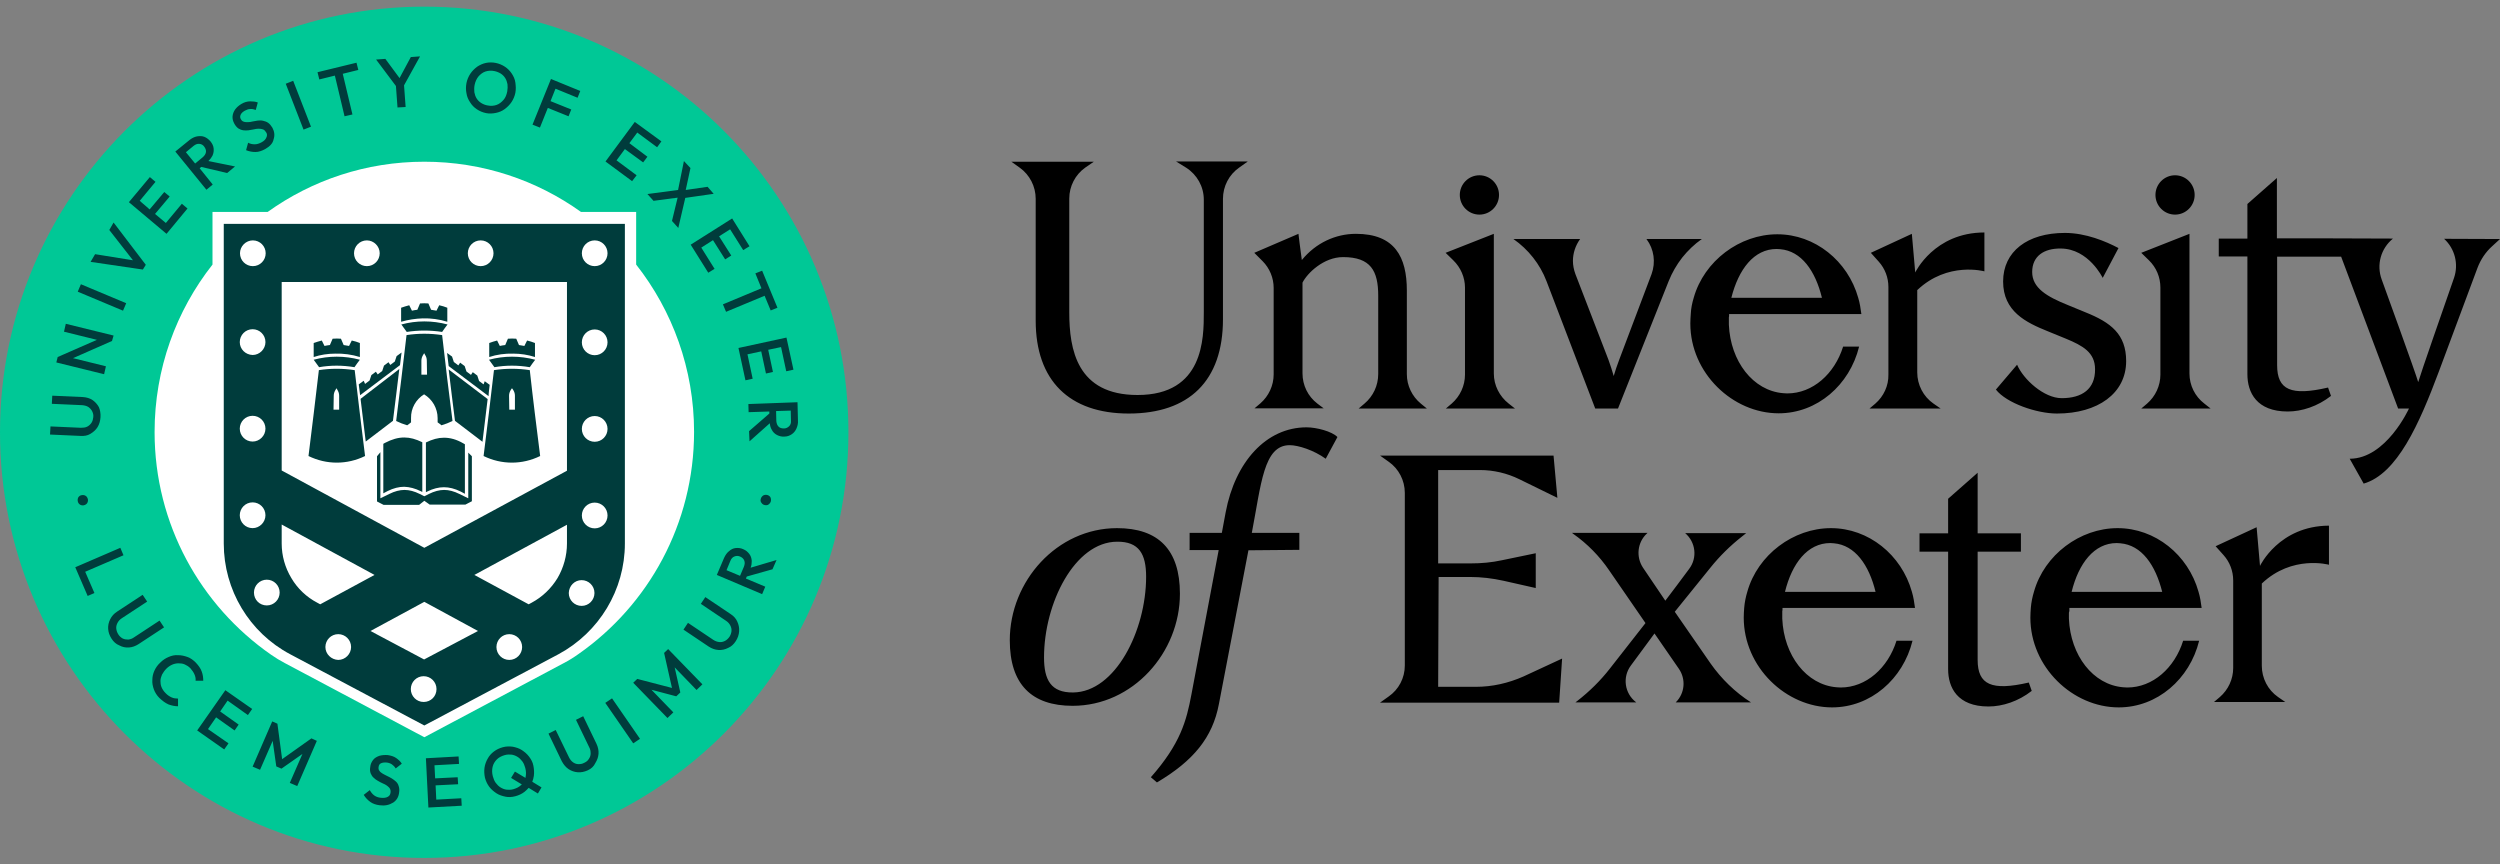 <?xml version="1.0" encoding="UTF-8"?> <svg xmlns="http://www.w3.org/2000/svg" width="188" height="65" viewBox="0 0 188 65" fill="none"><rect x="0" y="0" width="188" height="65" fill="#808080" stroke="none"/><g clip-path="url(#clip0_12_2405)"><path d="M63.802 32.508C63.802 50.187 49.517 64.517 31.893 64.517C14.269 64.517 0 50.17 0 32.508C0 14.847 14.286 0.5 31.91 0.5C49.533 0.5 63.802 14.83 63.802 32.508Z" fill="#00C896"></path><path d="M47.839 19.895V15.935H43.687C40.366 13.555 36.298 12.161 31.91 12.161C27.52 12.161 23.453 13.555 20.132 15.935H15.98V19.895C13.252 23.363 11.625 27.732 11.625 32.492C11.625 39.427 15.099 45.563 20.386 49.235C20.725 49.473 21.064 49.677 21.42 49.864L31.91 55.44L42.399 49.864C42.789 49.66 43.145 49.439 43.501 49.184C48.754 45.513 52.194 39.393 52.194 32.474C52.194 27.749 50.567 23.363 47.839 19.895Z" fill="white"></path><path d="M46.991 40.872V16.836H16.827V40.872C16.827 44.356 18.742 47.569 21.826 49.201L31.909 54.556L41.992 49.201C45.06 47.552 46.991 44.356 46.991 40.872ZM37.332 48.657C37.332 48.13 37.756 47.688 38.298 47.688C38.823 47.688 39.264 48.113 39.264 48.657C39.264 49.184 38.84 49.626 38.298 49.626C37.773 49.626 37.332 49.201 37.332 48.657ZM30.893 51.819C30.893 51.292 31.316 50.85 31.859 50.85C32.384 50.85 32.825 51.275 32.825 51.819C32.825 52.363 32.401 52.788 31.859 52.788C31.316 52.788 30.893 52.346 30.893 51.819ZM27.859 47.45L31.909 45.258L35.943 47.45L31.892 49.592L27.859 47.45ZM24.47 48.657C24.47 48.13 24.894 47.688 25.436 47.688C25.961 47.688 26.402 48.113 26.402 48.657C26.402 49.184 25.961 49.626 25.436 49.626C24.911 49.609 24.47 49.184 24.47 48.657ZM21.183 39.444L28.164 43.235L24.08 45.444L23.86 45.325C23.047 44.901 22.369 44.255 21.911 43.473C21.437 42.691 21.183 41.79 21.183 40.872V39.444ZM18.031 38.747C18.031 38.22 18.454 37.778 18.997 37.778C19.522 37.778 19.962 38.203 19.962 38.747C19.962 39.274 19.522 39.716 18.997 39.716C18.454 39.716 18.031 39.274 18.031 38.747ZM18.031 32.236C18.031 31.709 18.454 31.268 18.997 31.268C19.522 31.268 19.962 31.692 19.962 32.236C19.962 32.763 19.522 33.205 18.997 33.205C18.454 33.205 18.031 32.763 18.031 32.236ZM18.031 25.726C18.031 25.199 18.454 24.757 18.997 24.757C19.522 24.757 19.962 25.182 19.962 25.726C19.962 26.253 19.522 26.695 18.997 26.695C18.454 26.678 18.031 26.253 18.031 25.726ZM19.979 19.046C19.979 19.573 19.556 20.014 19.013 20.014C18.488 20.014 18.047 19.59 18.047 19.046C18.047 18.519 18.488 18.077 19.013 18.077C19.556 18.077 19.979 18.519 19.979 19.046ZM21.03 44.56C21.03 45.087 20.606 45.529 20.064 45.529C19.522 45.529 19.098 45.105 19.098 44.56C19.098 44.034 19.522 43.592 20.064 43.592C20.606 43.592 21.03 44.034 21.03 44.56ZM28.554 19.046C28.554 19.573 28.13 20.014 27.588 20.014C27.063 20.014 26.622 19.59 26.622 19.046C26.622 18.519 27.046 18.077 27.588 18.077C28.113 18.077 28.554 18.519 28.554 19.046ZM37.112 19.046C37.112 19.573 36.688 20.014 36.146 20.014C35.621 20.014 35.18 19.59 35.18 19.046C35.18 18.519 35.604 18.077 36.146 18.077C36.688 18.077 37.112 18.519 37.112 19.046ZM42.636 35.398L31.909 41.195L21.183 35.381V21.204H42.636V35.398ZM42.636 40.872C42.636 41.79 42.382 42.691 41.925 43.473C41.45 44.255 40.772 44.901 39.976 45.325L39.755 45.444L35.672 43.235L42.636 39.461V40.872ZM43.738 43.626C44.263 43.626 44.704 44.051 44.704 44.594C44.704 45.121 44.28 45.563 43.738 45.563C43.212 45.563 42.772 45.139 42.772 44.594C42.789 44.051 43.212 43.626 43.738 43.626ZM45.687 19.046C45.687 19.573 45.263 20.014 44.721 20.014C44.195 20.014 43.755 19.59 43.755 19.046C43.755 18.519 44.178 18.077 44.721 18.077C45.263 18.077 45.687 18.519 45.687 19.046ZM45.687 25.743C45.687 26.27 45.263 26.712 44.721 26.712C44.195 26.712 43.755 26.287 43.755 25.743C43.755 25.216 44.178 24.774 44.721 24.774C45.263 24.774 45.687 25.216 45.687 25.743ZM45.687 32.254C45.687 32.78 45.263 33.222 44.721 33.222C44.195 33.222 43.755 32.797 43.755 32.254C43.755 31.727 44.178 31.285 44.721 31.285C45.263 31.285 45.687 31.727 45.687 32.254ZM45.687 38.764C45.687 39.291 45.263 39.733 44.721 39.733C44.195 39.733 43.755 39.308 43.755 38.764C43.755 38.237 44.178 37.795 44.721 37.795C45.263 37.795 45.687 38.237 45.687 38.764ZM31.909 37.659L32.316 37.948H34.994L35.485 37.693V34.31L35.214 34.038V37.472L34.553 37.149C34.146 36.945 33.757 36.843 33.401 36.843C33.045 36.843 32.655 36.945 32.248 37.149L31.909 37.319L31.57 37.149C31.164 36.945 30.774 36.843 30.418 36.843C30.062 36.843 29.672 36.945 29.266 37.149L28.605 37.472V34.004L28.351 34.31V37.71L28.842 37.965H31.52L31.909 37.659ZM34.231 31.659L36.282 33.222C36.417 32.117 36.553 31.03 36.671 30.01L33.74 27.783C33.892 29.024 34.045 30.333 34.214 31.642L34.231 31.659ZM37.146 27.834C36.892 29.993 36.637 32.151 36.366 34.293C37.722 34.956 39.264 34.956 40.62 34.293C40.349 32.135 40.077 29.993 39.84 27.834C38.942 27.698 38.044 27.698 37.146 27.834ZM38.281 29.755C38.281 29.602 38.332 29.449 38.417 29.313C38.451 29.262 38.468 29.245 38.501 29.194C38.535 29.245 38.552 29.262 38.586 29.313C38.671 29.449 38.722 29.585 38.722 29.755V30.809C38.586 30.809 38.451 30.809 38.298 30.809L38.281 29.755ZM39.84 27.613C39.976 27.426 40.094 27.239 40.247 27.052C39.095 26.746 37.908 26.746 36.773 27.052C36.908 27.239 37.044 27.426 37.18 27.613C38.044 27.46 38.942 27.46 39.84 27.613ZM38.603 26.593C39.145 26.593 39.705 26.678 40.23 26.848V25.794C40.027 25.709 39.84 25.658 39.637 25.607C39.569 25.743 39.501 25.879 39.434 26.015C39.298 25.998 39.162 25.964 39.027 25.947C38.959 25.794 38.891 25.624 38.823 25.471C38.62 25.454 38.4 25.454 38.196 25.471C38.129 25.624 38.061 25.794 37.993 25.947C37.858 25.964 37.722 25.981 37.586 26.015C37.519 25.879 37.451 25.743 37.383 25.607C37.18 25.658 36.976 25.726 36.79 25.794V26.848C37.349 26.661 37.976 26.576 38.603 26.593ZM36.824 28.939L36.451 28.667L36.366 28.905L36.027 28.65L35.892 28.242L35.553 27.987L35.417 28.191L35.078 27.936L34.943 27.528L34.604 27.273L34.468 27.477L34.129 27.222L33.994 26.814L33.621 26.542C33.621 26.542 33.706 27.256 33.74 27.528L36.739 29.789C36.739 29.602 36.824 28.939 36.824 28.939ZM33.248 24.961C33.384 24.774 33.502 24.587 33.655 24.4C32.502 24.094 31.316 24.094 30.181 24.4C30.317 24.587 30.452 24.774 30.588 24.961C31.452 24.825 32.35 24.825 33.248 24.961ZM31.791 23.941C32.401 23.924 33.045 24.009 33.638 24.196V23.142C33.435 23.057 33.248 23.006 33.028 22.955C32.96 23.091 32.892 23.227 32.825 23.363C32.689 23.346 32.553 23.312 32.418 23.295C32.35 23.142 32.282 22.972 32.214 22.819C32.011 22.802 31.808 22.802 31.587 22.819C31.52 22.972 31.452 23.142 31.384 23.295C31.248 23.312 31.113 23.329 30.977 23.363C30.91 23.227 30.842 23.091 30.774 22.955C30.571 23.006 30.367 23.074 30.164 23.142V24.196C30.689 24.043 31.248 23.958 31.791 23.941ZM30.198 26.508L29.825 26.78L29.689 27.188L29.351 27.443L29.215 27.239L28.876 27.494L28.741 27.902L28.402 28.157L28.266 27.953L27.927 28.208L27.791 28.616L27.453 28.871L27.351 28.633L26.978 28.905C26.978 28.905 27.063 29.568 27.08 29.721L30.079 27.46C30.113 27.222 30.198 26.508 30.198 26.508ZM26.656 27.613C26.792 27.426 26.91 27.239 27.063 27.052C25.91 26.746 24.724 26.746 23.589 27.052C23.724 27.239 23.86 27.426 23.996 27.613C24.86 27.46 25.758 27.46 26.656 27.613ZM25.216 26.593C25.826 26.576 26.47 26.661 27.063 26.848V25.794C26.86 25.709 26.673 25.658 26.453 25.607C26.385 25.743 26.317 25.879 26.249 26.015C26.114 25.998 25.978 25.964 25.843 25.947C25.775 25.794 25.707 25.624 25.639 25.471C25.436 25.454 25.233 25.454 25.012 25.471C24.945 25.624 24.877 25.794 24.809 25.947C24.673 25.964 24.538 25.981 24.402 26.015C24.334 25.879 24.267 25.743 24.199 25.607C23.996 25.658 23.792 25.726 23.589 25.794V26.848C24.097 26.678 24.657 26.593 25.216 26.593ZM23.979 27.834C23.724 29.993 23.47 32.151 23.199 34.293C24.555 34.956 26.097 34.956 27.453 34.293C27.181 32.135 26.927 29.993 26.673 27.834C25.758 27.698 24.86 27.698 23.979 27.834ZM25.097 29.755C25.097 29.602 25.148 29.449 25.233 29.313C25.267 29.262 25.284 29.245 25.3 29.194C25.334 29.245 25.351 29.262 25.368 29.313C25.453 29.449 25.504 29.585 25.504 29.755V30.809C25.368 30.809 25.233 30.809 25.08 30.809L25.097 29.755ZM27.503 33.205L29.554 31.642V31.608C29.723 30.299 29.876 28.99 30.028 27.749L27.114 29.993C27.232 31.03 27.368 32.117 27.503 33.205ZM31.655 36.945L31.757 36.996V33.256C31.265 33.018 30.842 32.899 30.401 32.899C29.927 32.899 29.469 33.035 28.944 33.307L28.825 33.375V37.098L29.147 36.928C29.588 36.707 30.012 36.605 30.401 36.605C30.808 36.622 31.215 36.724 31.655 36.945ZM33.384 32.916C32.943 32.916 32.52 33.035 32.028 33.273V37.013L32.13 36.962C32.57 36.741 32.994 36.639 33.384 36.639C33.773 36.639 34.197 36.741 34.638 36.962L34.96 37.132V33.409L34.841 33.341C34.316 33.035 33.841 32.916 33.384 32.916ZM31.892 29.653C32.197 29.84 32.452 30.095 32.638 30.418C32.808 30.724 32.909 31.081 32.909 31.438V31.761C33.028 31.846 33.079 31.88 33.197 31.982C33.485 31.896 33.757 31.794 34.028 31.659C33.757 29.5 33.485 27.341 33.248 25.199C32.35 25.063 31.452 25.063 30.571 25.199C30.317 27.358 30.062 29.517 29.791 31.659C30.062 31.794 30.333 31.896 30.622 31.982C30.74 31.896 30.791 31.863 30.91 31.761V31.438C30.893 30.707 31.282 30.027 31.892 29.653ZM32.113 28.174C31.977 28.174 31.842 28.174 31.689 28.174V27.12C31.689 26.967 31.74 26.814 31.825 26.678C31.859 26.627 31.875 26.61 31.892 26.559C31.926 26.61 31.943 26.627 31.96 26.678C32.045 26.797 32.096 26.95 32.096 27.12L32.113 28.174Z" fill="#003C3C"></path><path d="M57.972 37.676C57.956 37.778 57.888 37.863 57.803 37.931C57.718 37.999 57.617 37.999 57.515 37.982C57.413 37.965 57.329 37.914 57.261 37.812C57.193 37.727 57.176 37.625 57.21 37.523C57.227 37.421 57.295 37.336 57.379 37.268C57.464 37.217 57.566 37.2 57.667 37.217C57.769 37.234 57.854 37.285 57.922 37.37C57.972 37.455 57.989 37.557 57.972 37.676ZM54.634 42.878L54.922 42.181C54.99 42.011 55.092 41.892 55.244 41.841C55.38 41.79 55.515 41.79 55.668 41.858C55.82 41.926 55.922 42.028 55.973 42.164C56.024 42.3 56.007 42.453 55.939 42.623L55.651 43.303L54.634 42.878ZM58.091 42.81L58.396 42.113L56.447 42.691C56.515 42.521 56.532 42.351 56.532 42.181C56.515 41.977 56.464 41.807 56.346 41.654C56.227 41.501 56.092 41.382 55.888 41.297C55.702 41.212 55.515 41.195 55.329 41.212C55.142 41.229 54.973 41.314 54.821 41.45C54.668 41.569 54.549 41.739 54.448 41.96L53.906 43.235L57.312 44.68L57.549 44.119L56.092 43.507L56.159 43.354L58.091 42.81ZM55.329 48.215C55.176 48.453 54.99 48.623 54.753 48.725C54.516 48.844 54.278 48.895 54.024 48.878C53.77 48.861 53.533 48.776 53.295 48.623L51.397 47.348L51.736 46.838L53.634 48.113C53.787 48.215 53.939 48.266 54.092 48.283C54.244 48.3 54.38 48.266 54.516 48.198C54.651 48.13 54.753 48.028 54.854 47.892C54.939 47.756 54.99 47.62 55.007 47.467C55.024 47.314 54.99 47.178 54.922 47.042C54.854 46.906 54.753 46.787 54.6 46.685L52.702 45.41L53.041 44.901L54.939 46.175C55.176 46.328 55.346 46.515 55.448 46.753C55.549 46.974 55.6 47.212 55.583 47.467C55.566 47.739 55.481 47.977 55.329 48.215ZM52.821 51.462L50.245 48.81L49.94 49.099L50.533 51.734L47.923 51.054L47.618 51.343L50.194 53.995L50.635 53.57L48.991 51.87L50.855 52.363L51.16 52.074L50.736 50.187L52.38 51.887L52.821 51.462ZM47.618 55.899L45.517 52.856L46.026 52.516L48.127 55.559L47.618 55.899ZM44.212 57.922C43.958 58.041 43.704 58.092 43.45 58.075C43.196 58.057 42.958 57.972 42.755 57.837C42.552 57.701 42.382 57.497 42.246 57.242L41.247 55.168L41.789 54.896L42.789 56.953C42.874 57.123 42.975 57.242 43.094 57.327C43.212 57.412 43.348 57.463 43.501 57.463C43.653 57.463 43.789 57.446 43.941 57.361C44.094 57.293 44.212 57.191 44.28 57.072C44.365 56.953 44.416 56.817 44.416 56.664C44.416 56.511 44.399 56.358 44.314 56.205L43.314 54.131L43.856 53.859L44.856 55.933C44.975 56.188 45.026 56.443 45.009 56.681C44.992 56.936 44.907 57.157 44.772 57.378C44.653 57.633 44.467 57.803 44.212 57.922ZM39.196 59.026C39.044 59.179 38.84 59.281 38.603 59.349C38.434 59.4 38.247 59.4 38.095 59.383C37.942 59.366 37.773 59.298 37.637 59.213C37.502 59.129 37.383 59.01 37.281 58.873C37.18 58.737 37.112 58.568 37.061 58.38C36.993 58.126 36.993 57.888 37.044 57.667C37.095 57.446 37.214 57.259 37.366 57.106C37.519 56.953 37.722 56.851 37.959 56.783C38.146 56.732 38.315 56.732 38.468 56.749C38.62 56.766 38.789 56.834 38.925 56.919C39.061 57.004 39.179 57.123 39.281 57.259C39.383 57.395 39.45 57.565 39.501 57.752C39.569 58.007 39.569 58.245 39.518 58.465C39.518 58.465 39.518 58.483 39.518 58.499L38.722 58.023L38.434 58.499L39.247 58.992C39.23 58.992 39.213 59.01 39.196 59.026ZM40.721 59.213L40.027 58.788C40.077 58.653 40.128 58.499 40.145 58.346C40.179 58.092 40.162 57.854 40.111 57.582C40.06 57.31 39.942 57.106 39.789 56.902C39.637 56.698 39.45 56.545 39.247 56.409C39.044 56.273 38.806 56.205 38.569 56.154C38.332 56.12 38.078 56.12 37.824 56.188C37.569 56.256 37.349 56.358 37.146 56.511C36.942 56.664 36.79 56.834 36.671 57.055C36.553 57.259 36.468 57.497 36.434 57.735C36.4 57.989 36.417 58.227 36.468 58.483C36.536 58.737 36.637 58.959 36.79 59.163C36.942 59.366 37.129 59.519 37.332 59.655C37.535 59.791 37.773 59.859 38.01 59.91C38.247 59.961 38.502 59.944 38.756 59.876C39.01 59.808 39.23 59.706 39.434 59.553C39.552 59.468 39.654 59.349 39.755 59.247L40.45 59.672L40.721 59.213ZM34.722 60.59L34.689 60.029L32.808 60.131L32.757 59.06L34.451 58.975L34.417 58.449L32.723 58.533L32.672 57.548L34.519 57.446L34.485 56.885L32.028 57.021L32.215 60.726L34.722 60.59ZM28.554 60.556C28.266 60.522 28.029 60.437 27.842 60.301C27.656 60.165 27.486 59.995 27.351 59.774L27.808 59.417C27.893 59.57 27.995 59.706 28.131 59.808C28.266 59.91 28.436 59.978 28.656 59.995C28.859 60.012 29.029 59.995 29.147 59.927C29.283 59.859 29.351 59.757 29.367 59.604C29.384 59.485 29.367 59.383 29.317 59.298C29.266 59.213 29.181 59.145 29.096 59.078C29.012 59.01 28.893 58.959 28.774 58.907C28.656 58.856 28.537 58.788 28.419 58.721C28.3 58.653 28.198 58.584 28.097 58.483C27.995 58.398 27.927 58.279 27.876 58.16C27.825 58.023 27.808 57.871 27.842 57.684C27.859 57.463 27.944 57.293 28.063 57.14C28.181 56.987 28.351 56.902 28.537 56.834C28.724 56.783 28.944 56.766 29.164 56.783C29.401 56.817 29.622 56.885 29.791 57.004C29.961 57.123 30.113 57.259 30.215 57.429L29.757 57.786C29.672 57.65 29.571 57.548 29.469 57.48C29.367 57.412 29.232 57.361 29.096 57.344C28.91 57.327 28.774 57.344 28.656 57.395C28.537 57.446 28.486 57.548 28.469 57.684C28.452 57.803 28.469 57.888 28.537 57.972C28.588 58.057 28.673 58.108 28.774 58.176C28.876 58.227 28.978 58.295 29.096 58.346C29.215 58.398 29.334 58.465 29.452 58.533C29.571 58.602 29.672 58.687 29.774 58.772C29.876 58.873 29.944 58.975 29.978 59.111C30.028 59.247 30.045 59.417 30.012 59.604C29.978 59.927 29.825 60.182 29.571 60.352C29.266 60.539 28.944 60.607 28.554 60.556ZM23.419 55.525L21.216 57.089L20.861 54.42L20.471 54.25L18.997 57.65L19.556 57.888L20.505 55.712L20.776 57.633L21.166 57.803L22.742 56.698L21.793 58.873L22.352 59.111L23.826 55.712L23.419 55.525ZM18.641 53.774L18.963 53.315L16.946 51.904L14.828 54.93L16.861 56.358L17.183 55.899L15.641 54.828L16.251 53.944L17.641 54.93L17.946 54.488L16.556 53.502L17.116 52.686L18.641 53.774ZM11.981 52.482C11.794 52.295 11.659 52.074 11.574 51.853C11.489 51.615 11.438 51.377 11.456 51.139C11.456 50.901 11.506 50.663 11.608 50.442C11.71 50.221 11.845 50.017 12.049 49.83C12.235 49.643 12.438 49.507 12.676 49.405C12.913 49.303 13.133 49.252 13.387 49.269C13.625 49.269 13.862 49.32 14.099 49.405C14.336 49.49 14.54 49.643 14.726 49.83C14.929 50.051 15.082 50.255 15.167 50.493C15.251 50.714 15.285 50.952 15.285 51.19H14.709C14.726 51.02 14.692 50.867 14.624 50.714C14.557 50.561 14.455 50.408 14.319 50.255C14.184 50.119 14.048 50.034 13.896 49.966C13.743 49.898 13.591 49.881 13.421 49.881C13.269 49.881 13.099 49.915 12.947 49.983C12.794 50.051 12.642 50.153 12.506 50.289C12.371 50.425 12.269 50.578 12.184 50.731C12.116 50.884 12.066 51.054 12.066 51.207C12.066 51.36 12.082 51.53 12.15 51.683C12.218 51.836 12.303 51.972 12.438 52.108C12.591 52.278 12.76 52.38 12.913 52.448C13.065 52.516 13.235 52.533 13.387 52.533V53.111C13.15 53.111 12.913 53.06 12.676 52.975C12.405 52.856 12.201 52.686 11.981 52.482ZM8.388 48.028C8.236 47.79 8.151 47.552 8.134 47.297C8.117 47.042 8.168 46.804 8.287 46.566C8.405 46.328 8.575 46.142 8.812 45.989L10.727 44.731L11.066 45.24L9.151 46.498C8.998 46.6 8.897 46.719 8.829 46.855C8.761 46.991 8.727 47.127 8.744 47.28C8.761 47.433 8.812 47.569 8.897 47.705C8.981 47.841 9.1 47.943 9.219 48.011C9.354 48.079 9.49 48.096 9.642 48.096C9.795 48.079 9.947 48.028 10.083 47.926L11.998 46.668L12.337 47.178L10.422 48.436C10.184 48.589 9.947 48.674 9.693 48.691C9.439 48.708 9.202 48.657 8.981 48.538C8.727 48.436 8.541 48.266 8.388 48.028ZM9.286 41.756L9.049 41.195L5.66 42.657L6.592 44.816L7.1 44.595L6.406 42.997L9.286 41.756ZM5.846 37.676C5.829 37.574 5.846 37.472 5.897 37.387C5.965 37.302 6.033 37.251 6.151 37.234C6.27 37.217 6.355 37.234 6.439 37.285C6.524 37.336 6.575 37.421 6.609 37.54C6.626 37.642 6.609 37.744 6.558 37.829C6.507 37.914 6.423 37.965 6.304 37.999C6.202 38.016 6.101 37.999 6.016 37.948C5.914 37.88 5.863 37.795 5.846 37.676ZM59.345 32.05C59.243 32.152 59.108 32.22 58.955 32.22C58.786 32.22 58.65 32.186 58.549 32.084C58.447 31.982 58.396 31.846 58.379 31.659L58.362 30.911L59.464 30.877L59.481 31.625C59.498 31.812 59.447 31.948 59.345 32.05ZM59.972 30.248L56.278 30.384L56.295 30.996L57.854 30.945V31.098L56.329 32.423L56.363 33.188L57.888 31.829C57.905 32.016 57.956 32.186 58.04 32.322C58.125 32.492 58.261 32.627 58.43 32.712C58.599 32.797 58.786 32.849 58.989 32.831C59.193 32.831 59.379 32.764 59.532 32.661C59.684 32.559 59.803 32.423 59.887 32.237C59.972 32.05 60.023 31.846 60.006 31.625L59.972 30.248ZM56.21 26.644L57.244 26.423L57.6 28.089L58.125 27.97L57.769 26.304L58.735 26.1L59.125 27.919L59.667 27.8L59.142 25.386L55.532 26.168L56.058 28.599L56.6 28.48L56.21 26.644ZM57.956 23.346L58.464 23.142L57.312 20.355L56.803 20.558L57.261 21.68L54.363 22.887L54.6 23.448L57.498 22.241L57.956 23.346ZM53.617 18.06L54.532 19.505L54.99 19.216L54.075 17.771L54.905 17.244L55.888 18.808L56.363 18.519L55.058 16.428L51.94 18.4L53.261 20.508L53.736 20.218L52.736 18.621L53.617 18.06ZM53.211 14.048L51.567 14.286L51.923 12.637L51.431 12.11L50.991 14.286L48.686 14.592L49.144 15.102L50.957 14.864L50.533 16.615L51.008 17.142L51.533 14.881L53.668 14.575L53.211 14.048ZM48.364 12.212L48.686 11.787L47.33 10.767L47.923 9.968L49.415 11.073L49.737 10.631L47.737 9.169L45.534 12.144L47.534 13.623L47.873 13.181L46.364 12.059L46.992 11.209L48.364 12.212ZM43.433 7.351L43.636 6.841L41.433 5.94L40.044 9.373L40.603 9.594L41.196 8.115L42.755 8.744L42.958 8.234L41.399 7.605L41.772 6.671L43.433 7.351ZM36.654 7.928C36.908 7.979 37.129 7.962 37.332 7.894C37.535 7.826 37.705 7.69 37.858 7.52C38.01 7.351 38.095 7.13 38.146 6.875C38.179 6.688 38.179 6.501 38.163 6.331C38.129 6.161 38.078 6.008 37.993 5.872C37.908 5.736 37.79 5.617 37.654 5.532C37.519 5.447 37.349 5.379 37.18 5.345C36.942 5.294 36.705 5.311 36.502 5.379C36.298 5.447 36.129 5.583 35.977 5.753C35.841 5.923 35.739 6.144 35.688 6.399C35.654 6.586 35.654 6.773 35.672 6.943C35.705 7.113 35.756 7.266 35.841 7.402C35.926 7.537 36.044 7.656 36.18 7.741C36.315 7.826 36.468 7.894 36.654 7.928ZM36.553 8.506C36.298 8.455 36.061 8.353 35.858 8.217C35.654 8.081 35.485 7.911 35.349 7.69C35.214 7.486 35.112 7.266 35.078 7.011C35.028 6.773 35.028 6.518 35.078 6.246C35.129 5.991 35.231 5.753 35.366 5.549C35.502 5.345 35.672 5.175 35.875 5.022C36.078 4.886 36.298 4.784 36.536 4.733C36.773 4.682 37.027 4.682 37.281 4.733C37.535 4.784 37.773 4.886 37.976 5.022C38.179 5.158 38.349 5.328 38.484 5.532C38.62 5.736 38.722 5.957 38.756 6.212C38.789 6.467 38.806 6.705 38.756 6.977C38.705 7.232 38.603 7.469 38.468 7.673C38.332 7.877 38.163 8.047 37.959 8.2C37.756 8.353 37.535 8.438 37.298 8.489C37.044 8.54 36.807 8.557 36.553 8.506ZM31.587 4.24L30.893 4.291L30.045 5.872L28.978 4.427L28.283 4.478L29.774 6.467L29.893 8.081L30.503 8.047L30.384 6.416L31.587 4.24ZM26.944 5.26L26.809 4.716L23.877 5.43L24.012 5.974L25.182 5.685L25.91 8.744L26.504 8.608L25.775 5.549L26.944 5.26ZM22.826 9.747L21.488 6.297L22.047 6.076L23.386 9.526L22.826 9.747ZM19.945 11.209C19.691 11.345 19.454 11.43 19.217 11.43C18.98 11.43 18.759 11.396 18.505 11.294L18.658 10.733C18.81 10.818 18.98 10.852 19.149 10.852C19.319 10.852 19.488 10.801 19.674 10.699C19.861 10.597 19.979 10.478 20.03 10.342C20.098 10.206 20.098 10.07 20.013 9.951C19.945 9.849 19.878 9.764 19.776 9.73C19.674 9.696 19.573 9.679 19.454 9.679C19.335 9.679 19.217 9.696 19.081 9.73C18.946 9.747 18.827 9.781 18.692 9.798C18.556 9.815 18.42 9.815 18.302 9.798C18.166 9.781 18.047 9.73 17.929 9.662C17.81 9.577 17.709 9.458 17.624 9.305C17.522 9.118 17.471 8.931 17.488 8.744C17.505 8.557 17.573 8.387 17.692 8.217C17.81 8.064 17.963 7.928 18.166 7.809C18.369 7.69 18.59 7.622 18.81 7.622C19.03 7.622 19.217 7.639 19.386 7.707L19.234 8.268C19.081 8.217 18.946 8.183 18.81 8.2C18.674 8.2 18.556 8.251 18.42 8.319C18.268 8.404 18.149 8.506 18.098 8.625C18.047 8.744 18.047 8.863 18.115 8.965C18.166 9.067 18.251 9.135 18.336 9.152C18.42 9.186 18.522 9.186 18.641 9.186C18.759 9.186 18.878 9.169 18.997 9.135C19.132 9.118 19.251 9.084 19.386 9.067C19.522 9.05 19.657 9.05 19.793 9.084C19.928 9.118 20.047 9.152 20.166 9.237C20.284 9.322 20.386 9.441 20.488 9.611C20.64 9.9 20.674 10.189 20.573 10.478C20.522 10.767 20.301 11.005 19.945 11.209ZM13.98 11.447L14.557 10.971C14.709 10.852 14.845 10.801 14.997 10.818C15.15 10.835 15.268 10.903 15.353 11.022C15.455 11.158 15.506 11.294 15.489 11.43C15.472 11.566 15.387 11.702 15.251 11.821L14.675 12.297L13.98 11.447ZM17.082 13.011L17.675 12.518L15.675 12.11C15.811 11.974 15.912 11.838 15.98 11.702C16.065 11.515 16.082 11.345 16.065 11.158C16.048 10.971 15.963 10.801 15.828 10.631C15.692 10.478 15.54 10.359 15.37 10.291C15.201 10.223 15.014 10.223 14.811 10.257C14.624 10.291 14.421 10.393 14.252 10.529L13.184 11.396L15.523 14.269L15.997 13.878L15.014 12.654L15.133 12.552L17.082 13.011ZM14.099 15.68L13.675 15.323L12.472 16.768L11.659 16.088L12.76 14.779L12.354 14.439L11.252 15.748L10.507 15.102L11.693 13.674L11.269 13.317L9.693 15.204L12.523 17.584L14.099 15.68ZM8.541 16.734L8.219 17.295L9.998 19.573L7.151 19.114L6.812 19.692L10.744 20.27L10.964 19.913L8.541 16.734ZM9.252 23.363L5.846 21.935L6.084 21.374L9.49 22.802L9.252 23.363ZM8.541 25.233L4.948 24.349L4.813 24.944L7.287 25.556L4.338 26.848L4.236 27.256L7.829 28.14L7.965 27.545L5.49 26.933L8.422 25.641L8.541 25.233ZM7.558 31.37C7.541 31.642 7.473 31.897 7.338 32.118C7.202 32.339 7.016 32.492 6.795 32.627C6.575 32.764 6.321 32.797 6.05 32.781L3.762 32.678L3.796 32.067L6.084 32.169C6.27 32.169 6.423 32.152 6.558 32.084C6.694 32.016 6.795 31.914 6.88 31.795C6.965 31.659 6.999 31.523 7.016 31.37C7.033 31.2 6.999 31.064 6.931 30.928C6.863 30.792 6.761 30.69 6.643 30.605C6.507 30.52 6.355 30.486 6.185 30.469L3.898 30.367L3.931 29.755L6.219 29.857C6.49 29.874 6.744 29.942 6.948 30.078C7.151 30.214 7.321 30.401 7.439 30.622C7.524 30.826 7.575 31.081 7.558 31.37Z" fill="#003C3C"></path><path d="M109.777 14.66C109.777 13.844 110.438 13.181 111.251 13.181C112.065 13.181 112.726 13.844 112.726 14.66C112.726 15.476 112.065 16.139 111.251 16.139C110.438 16.139 109.777 15.476 109.777 14.66ZM77.884 14.949V24.111C77.884 28.616 80.409 31.098 84.883 31.098C89.425 31.098 91.967 28.633 91.967 24.009V14.949C91.967 14.014 92.424 13.13 93.187 12.603L93.831 12.144H88.442L89.187 12.603C90.018 13.13 90.526 14.031 90.526 15.017V23.482C90.526 25.437 90.526 29.704 85.544 29.704C80.986 29.704 80.409 26.287 80.409 23.482V14.932C80.409 13.997 80.867 13.13 81.612 12.603L82.256 12.161H76.054L76.698 12.62C77.427 13.147 77.884 14.014 77.884 14.949ZM110.167 21.629V28.174C110.167 29.007 109.794 29.806 109.167 30.35L108.726 30.724H113.929L113.454 30.35C112.759 29.806 112.336 28.973 112.336 28.089V17.584L108.709 19.012L109.285 19.573C109.845 20.116 110.167 20.864 110.167 21.629ZM155.04 29.942C153.701 29.942 152.159 28.531 151.685 27.426L150.092 29.296C150.888 30.316 153.159 31.098 154.684 31.098C157.751 31.098 159.887 29.585 159.887 27.154C159.887 25.131 158.734 24.247 156.819 23.482L155.497 22.938C153.938 22.309 152.82 21.663 152.82 20.456C152.82 19.25 153.718 18.672 154.972 18.689C157.073 18.706 158.124 20.898 158.124 20.898C158.582 20.031 158.785 19.64 159.31 18.654C158.344 18.145 156.853 17.516 155.277 17.516C152.464 17.516 150.634 18.91 150.634 21.17C150.634 23.414 152.345 24.247 153.989 24.91L155.362 25.471C156.633 25.998 157.548 26.508 157.548 27.766C157.565 29.262 156.565 29.942 155.04 29.942ZM116.301 21.153L119.962 30.724C119.978 30.724 121.656 30.724 121.673 30.724L125.486 21.136C125.74 20.507 126.079 19.912 126.503 19.369C126.926 18.841 127.418 18.366 127.977 17.975H123.808L123.825 17.992C124.384 18.739 124.52 19.726 124.198 20.609L121.758 27.069C121.605 27.477 121.47 27.868 121.351 28.276C121.232 27.885 121.114 27.477 120.961 27.069L118.47 20.609C118.352 20.286 118.284 19.946 118.284 19.623C118.284 19.046 118.47 18.468 118.826 17.975H113.81C114.929 18.756 115.81 19.861 116.301 21.153ZM163.564 16.139C164.377 16.139 165.038 15.476 165.038 14.66C165.038 13.844 164.377 13.181 163.564 13.181C162.75 13.181 162.09 13.844 162.09 14.66C162.09 15.476 162.75 16.139 163.564 16.139ZM127.367 22.394C128.146 19.623 130.824 17.618 133.654 17.618C136.484 17.618 138.958 19.623 139.738 22.394C139.856 22.785 139.924 23.21 139.975 23.618H130.027C130.027 23.635 130.027 23.652 130.027 23.669V23.72C130.027 23.771 130.027 23.805 130.011 23.856C130.011 23.907 130.011 23.958 130.011 24.009C130.011 24.06 130.011 24.094 130.011 24.145C130.011 24.196 130.011 24.23 130.011 24.281C130.011 24.332 130.011 24.366 130.011 24.417C130.129 27.171 131.824 29.381 134.095 29.568C134.196 29.568 134.298 29.585 134.4 29.585C136.314 29.585 137.958 28.123 138.602 26.066H139.805C139.094 28.956 136.653 31.081 133.756 31.081C130.299 31.081 127.113 28.055 127.113 24.332C127.113 24.077 127.13 23.839 127.147 23.601C127.164 23.193 127.248 22.785 127.367 22.394ZM130.197 22.394H137.009C136.518 20.371 135.467 18.875 133.874 18.739C133.79 18.739 133.688 18.723 133.603 18.723C131.892 18.723 130.739 20.252 130.197 22.394ZM141.026 30.35L140.585 30.724H145.94L145.398 30.35C144.635 29.823 144.177 28.939 144.177 28.004V21.816C146.465 19.64 149.227 20.405 149.227 20.405V17.482C145.448 17.482 144.025 20.49 144.025 20.49L143.771 17.584L140.687 19.012L141.28 19.674C141.754 20.201 142.008 20.881 142.008 21.578V28.174C142.025 29.007 141.653 29.806 141.026 30.35ZM128.638 49.898L125.943 46.005L128.621 42.691C129.316 41.824 130.112 41.042 130.976 40.362L131.315 40.09H126.723C127.519 40.77 127.655 41.943 127.028 42.776C126.435 43.575 125.842 44.373 125.232 45.172L123.554 42.691C123.012 41.875 123.13 40.787 123.842 40.124L123.893 40.073H118.216L118.301 40.141C119.368 40.889 120.283 41.824 121.012 42.895L123.74 46.855L121.08 50.255C120.368 51.173 119.538 51.989 118.623 52.703L118.47 52.822H123.046L123.029 52.805C122.164 52.142 121.995 50.918 122.639 50.051C123.232 49.252 123.825 48.436 124.418 47.637L126.249 50.289C126.791 51.071 126.706 52.125 126.028 52.805L126.011 52.822H131.671L131.654 52.805C130.485 52.057 129.451 51.054 128.638 49.898ZM164.648 28.089V17.584L161.022 19.012L161.598 19.573C162.157 20.116 162.462 20.847 162.462 21.629V28.174C162.462 29.007 162.089 29.806 161.462 30.35L161.022 30.724H166.241L165.767 30.35C165.055 29.806 164.648 28.973 164.648 28.089ZM155.582 46.124C155.582 46.175 155.582 46.209 155.582 46.26C155.582 46.311 155.582 46.345 155.582 46.396C155.582 46.447 155.582 46.481 155.582 46.532C155.701 49.286 157.395 51.496 159.666 51.683C159.768 51.683 159.87 51.7 159.971 51.7C161.886 51.7 163.53 50.238 164.174 48.181H165.377C164.665 51.071 162.225 53.196 159.327 53.196C155.87 53.196 152.684 50.17 152.684 46.447C152.684 46.192 152.701 45.954 152.718 45.716C152.752 45.291 152.837 44.883 152.956 44.492C153.735 41.722 156.413 39.716 159.243 39.716C162.073 39.716 164.547 41.722 165.326 44.492C165.445 44.883 165.513 45.309 165.563 45.716H155.616C155.616 45.733 155.616 45.75 155.616 45.767V45.818C155.616 45.869 155.616 45.903 155.616 45.954C155.582 46.039 155.582 46.073 155.582 46.124ZM155.786 44.51H162.598C162.09 42.487 161.056 40.991 159.446 40.855C159.361 40.855 159.276 40.838 159.175 40.838C157.48 40.838 156.311 42.368 155.786 44.51ZM183.797 17.958C184.611 18.706 184.899 19.861 184.543 20.898C183.831 22.938 182.018 28.14 181.849 28.735C181.696 28.157 179.103 21.017 179.103 21.017C178.697 19.912 179.036 18.689 179.951 17.941L175.121 17.924H171.223V13.385L169.004 15.34V17.941H166.851V19.284H169.004V28.14C169.004 29.517 169.698 30.945 172.037 30.945C173.104 30.945 174.291 30.554 175.291 29.772L175.07 29.143C172.291 29.789 171.24 29.33 171.24 27.46V19.3H176.053L180.34 30.724H181.154C181.154 30.724 179.442 34.497 176.697 34.497L177.748 36.367C180.273 35.636 181.933 31.863 183.391 27.97L186.305 20.15C186.543 19.521 186.916 18.96 187.407 18.518L188 17.975L183.797 17.958ZM148.719 49.626V41.484H151.973V40.107H148.719V35.551L146.499 37.506V40.107H144.347V41.484H146.499V50.323C146.499 51.7 147.194 53.128 149.532 53.128C150.6 53.128 151.786 52.737 152.786 51.955L152.566 51.326C149.77 51.972 148.719 51.496 148.719 49.626ZM88.73 44.645C88.73 49.082 85.188 53.077 80.663 53.077C77.579 53.077 75.936 51.462 75.936 48.147C75.936 43.711 79.477 39.716 84.002 39.716C87.103 39.716 88.73 41.331 88.73 44.645ZM86.188 43.371C86.188 41.671 85.663 40.719 84.002 40.736C80.816 40.753 78.511 45.359 78.511 49.439C78.511 51.139 79.037 52.091 80.697 52.074C83.866 52.04 86.188 47.433 86.188 43.371ZM169.952 42.555L169.698 39.648L166.614 41.076L167.207 41.739C167.682 42.266 167.936 42.946 167.936 43.643V50.238C167.936 51.071 167.563 51.87 166.936 52.414L166.495 52.788H171.85L171.308 52.414C170.546 51.887 170.088 51.003 170.088 50.068V43.881C172.376 41.705 175.138 42.47 175.138 42.47V39.529C171.376 39.546 169.952 42.555 169.952 42.555ZM92.17 38.526C92.068 39.036 91.984 39.546 91.882 40.073H89.459V41.314L89.442 41.365H91.645L89.594 52.227C89.221 54.216 88.764 55.933 86.544 58.448L87.001 58.839C89.73 57.224 91.187 55.474 91.662 52.941L93.882 41.382L97.711 41.348V40.073H94.136C94.847 36.401 95.017 33.477 96.983 33.477C97.626 33.477 98.796 33.851 99.694 34.497L100.575 32.865C100.168 32.441 98.999 32.135 98.254 32.135C95.22 32.135 92.882 34.735 92.17 38.526ZM102.609 30.35L102.168 30.724H107.303L106.845 30.35C106.184 29.806 105.795 28.99 105.795 28.14V21.85C105.795 19.334 104.896 17.584 101.965 17.584C100.44 17.584 98.948 18.264 97.898 19.555C97.796 18.875 97.644 17.584 97.644 17.584L94.322 19.012L94.949 19.64C95.474 20.167 95.779 20.898 95.779 21.646V28.157C95.779 28.99 95.407 29.789 94.78 30.333L94.339 30.707H99.541L99.067 30.35C98.355 29.806 97.948 28.973 97.948 28.072V21.255C98.304 20.541 99.541 19.334 100.999 19.334C103.083 19.334 103.642 20.371 103.642 22.241V28.123C103.642 29.007 103.253 29.806 102.609 30.35ZM134.027 46.124C134.027 46.175 134.027 46.209 134.027 46.26C134.027 46.311 134.027 46.345 134.027 46.396C134.027 46.447 134.027 46.481 134.027 46.532C134.145 49.286 135.84 51.496 138.111 51.683C138.212 51.683 138.314 51.7 138.416 51.7C140.331 51.7 141.974 50.238 142.618 48.181H143.822C143.11 51.071 140.67 53.196 137.772 53.196C134.315 53.196 131.129 50.17 131.129 46.447C131.129 46.192 131.146 45.954 131.163 45.716C131.197 45.291 131.282 44.883 131.4 44.492C132.18 41.722 134.857 39.716 137.687 39.716C140.517 39.716 142.991 41.722 143.771 44.492C143.889 44.883 143.957 45.309 144.008 45.716H134.044C134.044 45.733 134.044 45.75 134.044 45.767V45.818C134.044 45.869 134.044 45.903 134.027 45.954C134.027 46.039 134.027 46.073 134.027 46.124ZM134.23 44.51H141.042C140.551 42.487 139.5 40.991 137.907 40.855C137.823 40.855 137.721 40.838 137.636 40.838C135.925 40.838 134.755 42.368 134.23 44.51ZM110.98 51.649C110.268 51.649 109.336 51.649 108.15 51.649L108.184 43.388H110.523C111.387 43.388 112.234 43.49 113.081 43.677L115.488 44.221V41.603L112.946 42.13C112.166 42.3 111.387 42.368 110.59 42.368H108.15V35.347C109.489 35.347 110.523 35.347 111.285 35.347C112.319 35.347 113.336 35.585 114.268 36.044L117.115 37.438L116.826 34.259H103.778L104.422 34.718C105.185 35.245 105.642 36.129 105.642 37.064V50.051C105.642 50.986 105.185 51.853 104.422 52.38L103.778 52.839H117.25L117.47 49.524L114.573 50.867C113.42 51.377 112.217 51.649 110.98 51.649Z" fill="black"></path></g><defs><clipPath id="clip0_12_2405"><rect width="188" height="64" fill="white" transform="translate(0 0.5)"></rect></clipPath></defs></svg> 